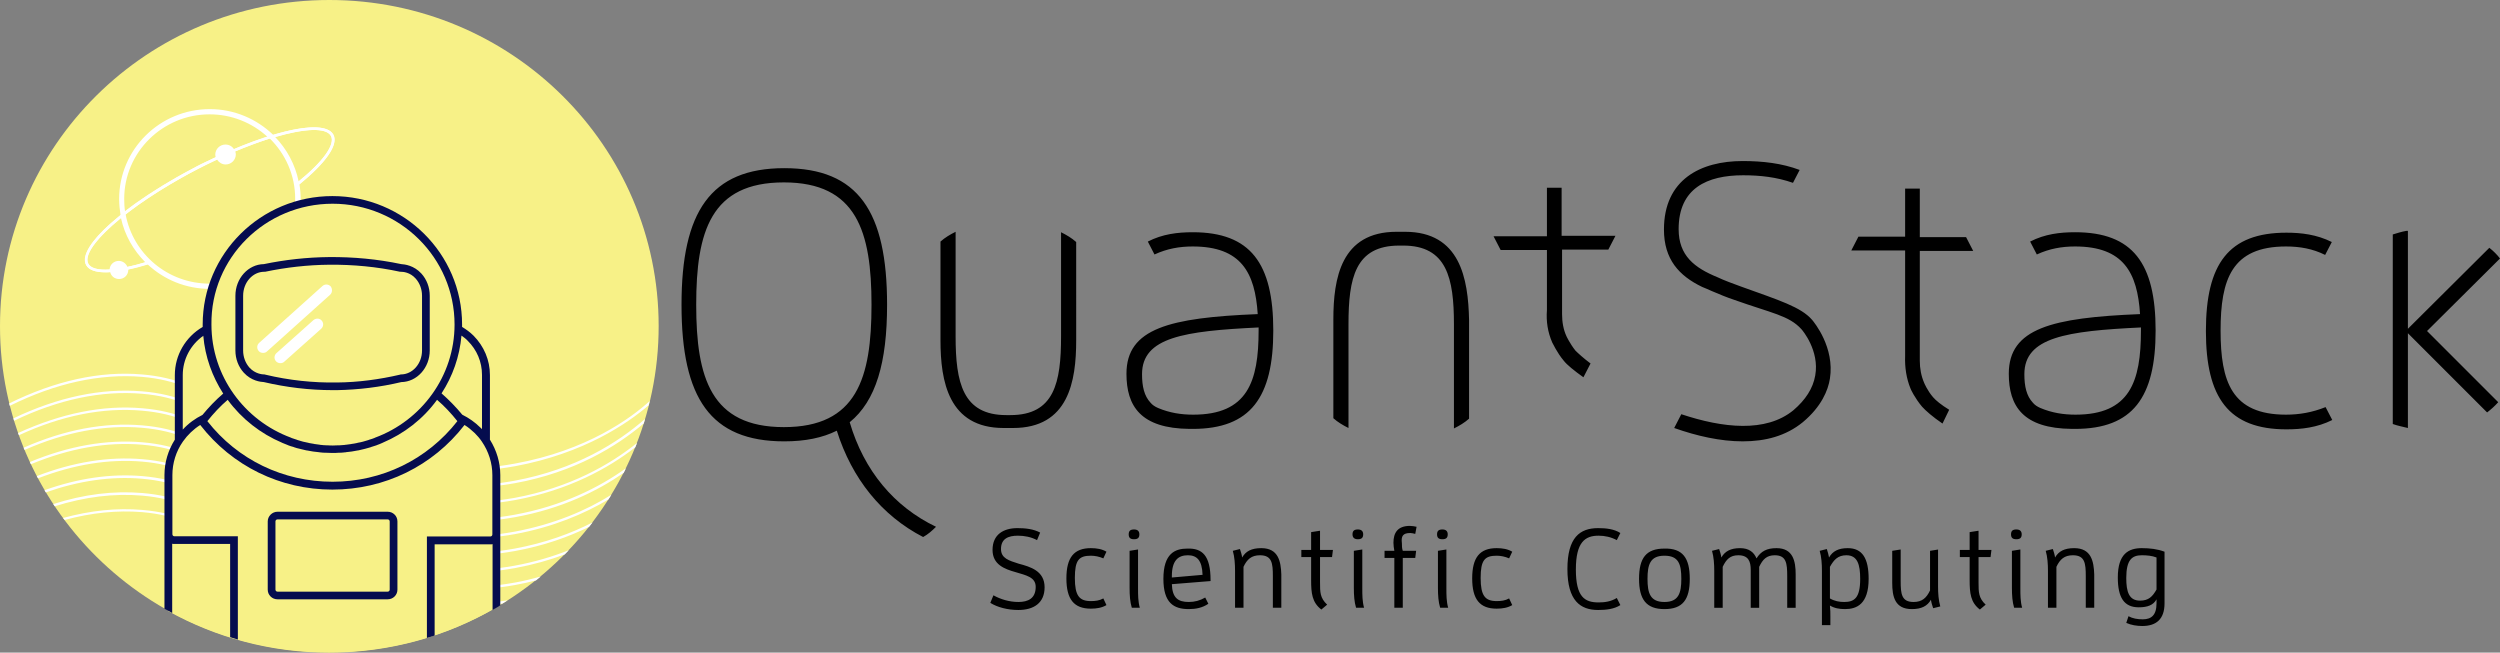 <?xml version="1.0" encoding="UTF-8" standalone="no"?>
<!-- Generator: Adobe Illustrator 21.0.2, SVG Export Plug-In . SVG Version: 6.00 Build 0)  -->

<svg
   version="1.1"
   id="Mode_Isolation"
   x="0px"
   y="0px"
   viewBox="0 0 1264.206 330"
   xml:space="preserve"
   width="1264.206"
   height="330"
   xmlns="http://www.w3.org/2000/svg"
   xmlns:svg="http://www.w3.org/2000/svg"><rect x="0" y="0" width="1264.206" height="330" fill="#808080" stroke="none"/><defs
   id="defs352" />
<style
   type="text/css"
   id="style315">
	.st0{fill:#F7F187;}
	.st1{fill:#FFFFFF;}
	.st2{fill:none;stroke:#FFFFFF;stroke-width:1.306;stroke-miterlimit:10;}
	.st3{fill:none;stroke:#F7F187;stroke-width:1.306;stroke-miterlimit:10;}
	.st4{fill:#050C4E;}
	.st5{fill:none;}
</style>
<g
   id="g347">
	
	
	
	
	
	
	
	
	
	
	
	
	<g
   id="g519"
   transform="scale(1.028,1.018)"><circle
     class="st0"
     cx="162"
     cy="162"
     r="162"
     id="circle317" /><path
     class="st1"
     d="M 154.7,279.3 C 133.4,272.6 121,265.4 110,259.2 97.5,252 87.6,246.4 70,244.9 c -14.1,-1.2 -28.7,0.6 -43.8,5.5 0.2,0.4 0.5,0.7 0.7,1.1 14.8,-4.7 29.2,-6.5 43,-5.3 17.3,1.5 27.1,7.1 39.5,14.2 11,6.3 23.5,13.5 44.9,20.2 14,4.4 39.7,12.6 70.1,12.6 9.3,0 19,-0.8 29,-2.6 3.6,-0.7 7,-1.4 10.3,-2.3 0.8,-0.6 1.5,-1.2 2.3,-1.9 -4.1,1.1 -8.3,2.2 -12.8,3 -42.4,7.7 -80.3,-4.3 -98.5,-10.1 z m 0,-16.8 C 133.4,255.8 121,248.6 110,242.4 97.5,235.2 87.6,229.6 70,228.1 c -16.6,-1.4 -34,1.4 -51.9,8.4 0.2,0.4 0.4,0.7 0.6,1.1 17.7,-6.9 34.9,-9.7 51.2,-8.3 17.3,1.5 27.1,7.1 39.5,14.2 11,6.3 23.5,13.5 44.9,20.2 14,4.4 39.7,12.6 70.1,12.6 9.3,0 19,-0.8 29,-2.6 14.1,-2.6 26.1,-6.9 36.4,-12 0.6,-0.7 1.1,-1.5 1.7,-2.2 -10.6,5.5 -23.3,10.2 -38.3,13 -42.4,7.8 -80.3,-4.2 -98.5,-10 z m 0,-16.8 C 133.4,239 121,231.8 110,225.6 97.5,218.4 87.6,212.8 70,211.3 c -18.6,-1.6 -38.2,2.1 -58.4,11.1 0.1,0.4 0.3,0.7 0.5,1.1 20,-8.9 39.4,-12.6 57.8,-11 17.3,1.5 27.1,7.1 39.5,14.2 11,6.3 23.5,13.5 44.9,20.2 14,4.4 39.7,12.6 70.1,12.6 9.3,0 19,-0.8 29,-2.6 22.8,-4.2 40.4,-12.9 53.4,-22 0.4,-0.8 0.8,-1.5 1.1,-2.3 -13.1,9.5 -31.1,18.7 -54.8,23.1 -42.3,7.7 -80.2,-4.3 -98.4,-10 z m 0,25.2 C 133.4,264.2 121,257 110,250.8 97.5,243.6 87.6,238 70,236.5 c -15.4,-1.3 -31.5,1 -48.1,7 0.2,0.4 0.4,0.7 0.6,1.1 16.3,-5.8 32.2,-8.1 47.3,-6.8 17.3,1.5 27.1,7.1 39.5,14.2 11,6.3 23.5,13.5 44.9,20.2 14,4.4 39.7,12.6 70.1,12.6 9.3,0 19,-0.8 29,-2.6 9,-1.7 17.1,-4 24.5,-6.8 0.7,-0.7 1.3,-1.4 2,-2.1 -8,3.2 -16.9,5.9 -26.7,7.7 -42.3,7.7 -80.2,-4.3 -98.4,-10.1 z m 0,16.8 C 133.4,281 121,273.8 110,267.6 97.5,260.4 87.6,254.8 70,253.3 c -12.6,-1.1 -25.6,0.3 -39,4 0.3,0.3 0.5,0.7 0.8,1 13.1,-3.6 25.8,-4.9 38.1,-3.9 17.3,1.5 27.1,7.1 39.5,14.2 11,6.3 23.5,13.5 44.9,20.2 14,4.4 39.7,12.6 70.1,12.6 7.4,0 15,-0.5 22.8,-1.6 0.9,-0.5 1.7,-1.1 2.5,-1.6 -40.9,6.7 -77.3,-4.8 -95,-10.5 z m 98.5,-57.4 c -42.4,7.9 -80.3,-4.2 -98.6,-9.9 -21.3,-6.7 -33.7,-13.9 -44.7,-20.1 -12.5,-7.2 -22.4,-12.8 -40,-14.3 -20.7,-1.8 -42.7,3.1 -65.4,14.4 0.1,0.4 0.2,0.8 0.3,1.2 22.6,-11.3 44.4,-16.1 65,-14.4 17.3,1.5 27.1,7.1 39.5,14.2 11,6.3 23.5,13.5 44.9,20.2 14,4.4 39.7,12.6 70.1,12.6 9.3,0 19,-0.8 29,-2.6 34.2,-6.4 55.7,-21.5 65.8,-30.3 0.2,-0.7 0.3,-1.4 0.5,-2.1 -9.2,8.5 -30.9,24.6 -66.4,31.1 z m -98.5,-1.5 C 133.4,222.1 121,214.9 110,208.7 97.5,201.5 87.6,195.9 70,194.4 c -20.1,-1.7 -41.4,2.8 -63.4,13.4 0.1,0.4 0.2,0.8 0.3,1.2 21.9,-10.6 43,-15.1 63,-13.4 17.3,1.5 27.1,7.1 39.5,14.2 11,6.3 23.5,13.5 44.9,20.2 14,4.4 39.7,12.6 70.1,12.6 9.3,0 19,-0.8 29,-2.6 29.2,-5.4 49.9,-18.2 63.3,-29.7 0.2,-0.7 0.4,-1.4 0.6,-2.2 -13.2,11.7 -34.2,25.1 -64.2,30.7 -42.3,7.8 -80.2,-4.2 -98.4,-10 z m 0,25.3 C 133.4,247.4 121,240.2 110,234 97.5,226.8 87.6,221.2 70,219.7 c -17.7,-1.5 -36.2,1.8 -55.3,9.8 0.2,0.4 0.3,0.7 0.5,1.1 18.9,-7.9 37.3,-11.2 54.7,-9.7 17.3,1.5 27.1,7.1 39.5,14.2 11,6.3 23.5,13.5 44.9,20.2 14,4.4 39.7,12.6 70.1,12.6 9.3,0 19,-0.8 29,-2.6 18.7,-3.5 33.9,-10 45.9,-17.2 0.5,-0.8 1,-1.5 1.4,-2.3 -12.2,7.7 -28,14.6 -47.6,18.3 -42.3,7.8 -80.2,-4.2 -98.4,-10 z m 0,-16.9 C 133.4,230.5 121,223.3 110,217.1 97.5,209.9 87.6,204.3 70,202.8 c -19.4,-1.7 -39.9,2.5 -61.1,12.3 0.1,0.4 0.3,0.8 0.4,1.1 21,-9.8 41.3,-13.9 60.6,-12.2 17.3,1.5 27.1,7.1 39.5,14.2 11,6.3 23.5,13.5 44.9,20.2 14,4.4 39.7,12.6 70.1,12.6 9.3,0 19,-0.8 29,-2.6 26.3,-4.9 45.7,-15.7 59.1,-26.2 0.3,-0.7 0.6,-1.5 0.9,-2.2 -13.3,10.8 -33,22.2 -60.2,27.3 -42.4,7.7 -80.3,-4.3 -98.5,-10.1 z"
     id="path319" /><path
     class="st2"
     d="m 73.6,130.3 c -16.2,5.1 -28.1,5.9 -30.7,1 C 38.5,123.1 62,102 95.2,84.3 128.4,66.6 159,59 163.4,67.2 c 2.5,4.8 -4.3,13.9 -16.9,24.1"
     id="path321" /><path
     class="st3"
     d="M 151.3,77.5"
     id="path323" /><path
     class="st3"
     d="m 92,74.9 c 3.5,-2 7.1,-4 10.9,-6 3.4,-1.8 6.7,-3.5 10,-5.1"
     id="path325" /><path
     class="st1"
     d="m 164,66.9 c -2.7,-5 -14,-4.7 -29.6,0.1 -8.1,-7.9 -19.1,-12.8 -31.2,-12.8 -24.6,0 -44.6,20 -44.6,44.7 0,2.7 0.3,5.4 0.7,8 -12.9,10.4 -19.6,19.7 -16.9,24.8 1.3,2.4 4.6,3.6 9.6,3.6 0.7,0 1.5,0 2.2,-0.1 0.5,2 2.2,3.4 4.4,3.4 2.5,0 4.5,-2 4.5,-4.5 0,-0.1 0,-0.2 0,-0.2 3,-0.6 6.2,-1.5 9.6,-2.5 8,7.5 18.7,12.1 30.6,12.1 24.6,0 44.6,-20 44.6,-44.6 0,-2.5 -0.2,-4.9 -0.6,-7.3 C 160.4,80.8 166.6,71.8 164,66.9 Z M 61.1,98.8 c 0,-23.2 18.9,-42 42,-42 10.9,0 20.9,4.2 28.4,11.1 -5.1,1.7 -10.6,3.7 -16.4,6.2 -0.9,-1.4 -2.4,-2.3 -4.2,-2.3 -2.7,0 -5,2.2 -5,5 0,0.5 0.1,0.9 0.2,1.3 -0.4,0.2 -0.7,0.4 -1.1,0.5 -0.1,0 -0.1,0.1 -0.2,0.1 -1.5,0.7 -3,1.5 -4.6,2.2 -0.3,0.1 -0.6,0.3 -0.9,0.4 -1.5,0.8 -3,1.5 -4.5,2.4 -0.9,0.5 -1.9,1 -2.8,1.5 -0.4,0.2 -0.7,0.4 -1.1,0.6 -0.5,0.3 -1.1,0.6 -1.6,0.9 -0.5,0.3 -0.9,0.5 -1.4,0.8 -0.4,0.2 -0.7,0.4 -1.1,0.6 -9.7,5.6 -18.3,11.3 -25.3,16.8 -0.3,-1.9 -0.4,-4 -0.4,-6.1 z m -2.7,30.8 c -2.4,0 -4.4,1.9 -4.5,4.3 -5.6,0.4 -9.3,-0.6 -10.5,-2.9 -2.3,-4.4 4.2,-12.9 16.1,-22.7 1.8,8.5 6.1,16 12,22 -3.2,1 -6.1,1.7 -8.8,2.3 -0.7,-1.7 -2.3,-3 -4.3,-3 z m 44.7,11.3 C 82.5,140.9 65.4,126.1 61.8,106.5 70,100 80.5,93.2 92.2,86.7 c 0.2,-0.1 0.3,-0.2 0.5,-0.3 0.9,-0.5 1.9,-1 2.9,-1.5 1.4,-0.8 2.8,-1.5 4.2,-2.2 0.5,-0.2 0.9,-0.5 1.4,-0.7 1.2,-0.6 2.3,-1.1 3.5,-1.7 0.7,-0.3 1.4,-0.7 2.1,-1 0.9,1.4 2.4,2.4 4.2,2.4 2.7,0 5,-2.2 5,-5 0,-0.5 -0.1,-1 -0.3,-1.5 6,-2.5 11.7,-4.7 17,-6.4 7.7,7.6 12.5,18.2 12.5,29.9 -0.1,23.3 -18.9,42.2 -42.1,42.2 z m 43.8,-50.8 c -1.7,-8.4 -5.8,-16 -11.5,-22 14.5,-4.3 25.1,-4.9 27.4,-0.5 2.2,4.1 -3.7,12.5 -15.9,22.5 z"
     id="path327" /><circle
     class="st0"
     cx="153.5"
     cy="98.8"
     r="5"
     id="circle329" /><g
     id="g335">
		<path
   class="st0"
   d="m 134.4,295 c -0.5,-0.5 -0.8,-1.2 -0.8,-2 v -33.9 c 0,-1.6 1.3,-2.9 2.9,-2.9 h 54.2 c 0.8,0 1.5,0.3 2,0.8 0.5,0.5 0.8,1.3 0.8,2 v 33.9 c 0,0.8 -0.3,1.5 -0.8,2 -0.5,0.5 -1.3,0.8 -2,0.8 h -54.2 c -0.9,0.1 -1.6,-0.2 -2.1,-0.7 z"
   id="path331" />
		<path
   class="st4"
   d="m 190.7,297.8 h -54.2 c -1.3,0 -2.5,-0.5 -3.4,-1.4 v 0 c -0.9,-0.9 -1.4,-2.1 -1.4,-3.4 v -33.9 c 0,-2.6 2.2,-4.8 4.8,-4.8 h 54.2 c 1.3,0 2.5,0.5 3.4,1.4 0.9,0.9 1.4,2.1 1.4,3.4 V 293 c 0,1.3 -0.5,2.5 -1.4,3.4 -0.9,0.9 -2.1,1.4 -3.4,1.4 z M 136.4,258 c -0.5,0 -1,0.4 -1,1 v 33.9 c 0,0.3 0.1,0.5 0.3,0.7 v 0 c 0.2,0.2 0.4,0.3 0.7,0.3 h 54.2 c 0.3,0 0.5,-0.1 0.7,-0.3 0.2,-0.2 0.3,-0.4 0.3,-0.7 V 259 c 0,-0.3 -0.1,-0.5 -0.3,-0.7 -0.2,-0.2 -0.4,-0.3 -0.7,-0.3 z"
   id="path333" />
	</g><path
     class="st0"
     d="m 214.8,195.8 c -11.1,16.4 -29.9,27.2 -51.3,27.2 -21.4,0 -40.1,-10.8 -51.3,-27.2 -4.7,4 -9,8.5 -12.8,13.4 14.6,19.4 37.8,32 64,32 26.2,0 49.4,-12.6 64,-32 -3.5,-4.9 -7.8,-9.4 -12.6,-13.4 z"
     id="path337" /><circle
     class="st5"
     cx="162"
     cy="162"
     r="162"
     id="circle339" /><path
     class="st0"
     d="m 244.2,236 c 0,-6.1 -1.8,-11.9 -5.1,-17 v -32.7 c 0,-6.9 -2.7,-13.3 -7.6,-18.2 -1.8,-1.8 -3.8,-3.3 -5.9,-4.4 -0.1,0 -0.2,-0.1 -0.3,-0.1 0,-0.8 0.1,-1.6 0.1,-2.3 0,-34.2 -27.7,-61.9 -61.9,-61.9 -34.2,0 -61.9,27.7 -61.9,61.9 0,0.8 0,1.6 0.1,2.3 -0.1,0 -0.2,0.1 -0.3,0.1 -8.3,4.5 -13.5,13.2 -13.5,22.7 v 32.7 c -3.3,5.1 -5.1,11 -5.1,17 v 29.5 38 c 23.4,13.1 50.4,20.6 79.1,20.6 30,0 58.1,-8.2 82.2,-22.4 v -36.2 c 0,0 0,0 0,0 z"
     id="path341" /><path
     class="st4"
     d="m 190.7,254.2 h -54.2 c -2.6,0 -4.8,2.2 -4.8,4.8 v 33.9 c 0,1.3 0.5,2.5 1.4,3.4 v 0 c 0,0 0,0 0,0 0.9,0.9 2.1,1.4 3.4,1.4 h 54.2 c 1.3,0 2.5,-0.5 3.4,-1.4 0.9,-0.9 1.4,-2.1 1.4,-3.4 V 259 c 0,-1.3 -0.5,-2.5 -1.4,-3.4 -0.9,-0.9 -2.1,-1.4 -3.4,-1.4 z m 1,38.7 c 0,0.3 -0.1,0.5 -0.3,0.7 -0.2,0.2 -0.4,0.3 -0.7,0.3 h -54.2 c -0.3,0 -0.5,-0.1 -0.7,-0.3 v 0 c -0.2,-0.2 -0.3,-0.4 -0.3,-0.7 V 259 c 0,-0.5 0.4,-1 1,-1 h 54.2 c 0.3,0 0.5,0.1 0.7,0.3 0.2,0.2 0.3,0.4 0.3,0.7 z m -28.1,-99.1 c 0.7,0 1.5,0 2.2,0 10.6,-0.2 21.2,-1.5 31.6,-4 7.7,-0.1 14,-7.1 14,-15.7 v -27.2 c 0,-4.2 -1.5,-8.1 -4.1,-11 -3.7,-4.1 -8.3,-4.6 -9.9,-4.7 -11.7,-2.5 -23.6,-3.6 -35.5,-3.5 -10.8,0.1 -21.6,1.3 -32.1,3.5 -7.7,0.1 -14,7.1 -14,15.7 v 27.2 c 0,4.2 1.5,8.1 4.1,11 3.7,4.1 8.2,4.6 9.9,4.7 11,2.6 22.4,4 33.8,4 z m -40.9,-11.2 c -2,-2.3 -3.1,-5.3 -3.1,-8.5 v -27.2 c 0,-6.6 4.7,-11.9 10.4,-11.9 h 0.4 c 10.4,-2.2 21,-3.4 31.6,-3.5 11.7,-0.1 23.4,1 34.8,3.5 h 0.4 c 1,0 4.5,0.2 7.3,3.4 2,2.3 3.1,5.3 3.1,8.5 v 27.2 c 0,6.6 -4.7,11.9 -10.4,11.9 H 197 l -0.2,0.1 c -10.2,2.4 -20.6,3.8 -31,3.9 -11.8,0.2 -23.7,-1.1 -35.3,-3.9 L 130.3,186 H 130 c -1,0 -4.5,-0.3 -7.3,-3.4 z m 123.4,82.9 V 236 c 0,-6.2 -1.8,-12.3 -5.1,-17.6 v -32.1 c 0,-7.4 -2.9,-14.3 -8.1,-19.6 -1.7,-1.7 -3.6,-3.1 -5.6,-4.3 0,-0.4 0,-0.8 0,-1.2 0,-35.2 -28.6,-63.8 -63.8,-63.8 -35.2,0 -63.8,28.6 -63.8,63.8 0,0.4 0,0.8 0,1.2 -8.5,5 -13.7,14.1 -13.7,23.9 v 32.1 c -3.3,5.3 -5.1,11.3 -5.1,17.6 v 66.4 c 1.3,0.7 2.5,1.4 3.8,2.1 v -34.4 c 0.3,0.1 0.6,0.1 1,0.1 h 27.5 v 46.3 c 1.3,0.4 2.5,0.8 3.8,1.2 V 266.4 H 85.8 c -0.5,0 -1,-0.4 -1,-1 V 236 c 0,-6 1.8,-11.8 5.2,-16.7 2.3,-3.3 5.2,-6.1 8.5,-8.2 15.7,20.4 39.3,32.1 65,32.1 25.7,0 49.4,-11.7 65,-32.1 1.8,1.1 3.4,2.5 5,4 1.3,1.3 2.5,2.7 3.5,4.2 3.4,5 5.2,10.8 5.2,16.7 v 29.5 c 0,0.5 -0.4,1 -1,1 H 210 v 50.4 c 1.3,-0.4 2.6,-0.8 3.8,-1.2 v -45.3 h 27.5 c 0.3,0 0.7,0 1,-0.1 V 303 c 1.3,-0.7 2.6,-1.5 3.8,-2.3 z M 163.6,101.2 c 33.1,0 60,26.9 60,60 0,25.7 -16.3,47.7 -39.1,56.2 -0.1,0.1 -0.3,0.1 -0.4,0.2 -0.8,0.3 -1.6,0.6 -2.4,0.8 -0.2,0.1 -0.3,0.1 -0.5,0.2 -0.7,0.2 -1.4,0.4 -2,0.6 -0.2,0.1 -0.4,0.1 -0.7,0.2 -0.8,0.2 -1.5,0.4 -2.3,0.5 -0.3,0.1 -0.5,0.1 -0.8,0.2 -0.8,0.2 -1.6,0.3 -2.3,0.4 -0.2,0 -0.4,0.1 -0.5,0.1 -0.7,0.1 -1.5,0.2 -2.2,0.3 -0.2,0 -0.4,0 -0.7,0.1 -0.8,0.1 -1.7,0.1 -2.6,0.2 -0.2,0 -0.4,0 -0.6,0 -0.9,0 -1.8,0.1 -2.7,0.1 -0.9,0 -1.8,0 -2.7,-0.1 -0.2,0 -0.4,0 -0.6,0 -0.9,0 -1.7,-0.1 -2.6,-0.2 -0.2,0 -0.4,0 -0.7,-0.1 -0.7,-0.1 -1.5,-0.2 -2.2,-0.3 -0.2,0 -0.4,0 -0.5,-0.1 -0.8,-0.1 -1.6,-0.3 -2.3,-0.4 -0.3,-0.1 -0.5,-0.1 -0.8,-0.2 -0.8,-0.2 -1.5,-0.3 -2.3,-0.5 -0.2,-0.1 -0.4,-0.1 -0.7,-0.2 -0.7,-0.2 -1.4,-0.4 -2,-0.6 -0.2,-0.1 -0.3,-0.1 -0.5,-0.2 -0.8,-0.3 -1.6,-0.5 -2.4,-0.8 -0.1,-0.1 -0.3,-0.1 -0.4,-0.2 -22.8,-8.5 -39.1,-30.5 -39.1,-56.2 -0.4,-33.1 26.5,-60 59.6,-60 z M 89.9,213.4 v -27.1 c 0,-7.8 3.8,-15 10.1,-19.5 0.9,10.5 4.4,20.2 9.8,28.7 -3.7,3.2 -7.1,6.8 -10.2,10.6 -3.6,1.8 -6.9,4.2 -9.7,7.3 z m 73.7,25.9 c -24.3,0 -46.7,-10.9 -61.6,-30.1 3,-3.8 6.3,-7.4 10,-10.6 6.9,9.5 16.2,16.8 26.7,21.3 0.1,0 0.1,0 0.2,0.1 0.9,0.4 1.8,0.7 2.7,1.1 0.1,0 0.2,0.1 0.2,0.1 0.8,0.3 1.6,0.6 2.5,0.8 0.2,0.1 0.3,0.1 0.5,0.2 0.8,0.3 1.6,0.5 2.5,0.7 0.3,0.1 0.5,0.1 0.8,0.2 0.8,0.2 1.6,0.4 2.5,0.6 0.2,0 0.5,0.1 0.7,0.1 0.7,0.1 1.5,0.3 2.2,0.4 0.2,0 0.4,0.1 0.6,0.1 0.9,0.1 1.8,0.2 2.6,0.3 0.2,0 0.5,0.1 0.7,0.1 0.9,0.1 1.8,0.2 2.7,0.2 0.2,0 0.4,0 0.5,0 1,0 2,0.1 2.9,0.1 1,0 2,0 2.9,-0.1 0.2,0 0.4,0 0.5,0 0.9,0 1.8,-0.1 2.7,-0.2 0.2,0 0.5,0 0.7,-0.1 0.9,-0.1 1.8,-0.2 2.6,-0.3 0.2,0 0.4,-0.1 0.6,-0.1 0.7,-0.1 1.5,-0.3 2.2,-0.4 0.2,0 0.5,-0.1 0.7,-0.1 0.8,-0.2 1.6,-0.4 2.5,-0.6 0.3,-0.1 0.5,-0.1 0.8,-0.2 0.8,-0.2 1.7,-0.5 2.5,-0.7 0.2,-0.1 0.3,-0.1 0.5,-0.2 0.8,-0.3 1.6,-0.5 2.5,-0.8 0.1,0 0.2,-0.1 0.2,-0.1 0.9,-0.3 1.8,-0.7 2.7,-1.1 0.1,0 0.1,0 0.2,-0.1 10.5,-4.5 19.8,-11.7 26.7,-21.3 3.7,3.2 7,6.8 10,10.6 -14.8,19.1 -37.1,30.1 -61.4,30.1 z m 73.6,-26 c -0.3,-0.3 -0.6,-0.7 -1,-1 -2.6,-2.6 -5.6,-4.7 -8.8,-6.3 -3.1,-3.8 -6.5,-7.3 -10.2,-10.6 5.4,-8.4 8.9,-18.2 9.8,-28.7 1.1,0.8 2.2,1.6 3.1,2.6 4.5,4.5 7,10.5 7,16.9 v 27.1 z"
     id="path343" /><path
     class="st1"
     d="m 162.4,146.4 -31.1,28.2 c -0.5,0.5 -1.2,0.7 -1.9,0.7 -0.8,0 -1.6,-0.3 -2.1,-0.9 -1.1,-1.2 -1,-3 0.2,-4.1 l 31.1,-28.2 c 1.2,-1.1 3,-1 4.1,0.2 0.9,1.3 0.8,3.1 -0.3,4.1 z M 154.2,159 136,175.4 c -1.2,1.1 -1.3,2.9 -0.2,4.1 0.6,0.6 1.3,0.9 2.1,0.9 0.7,0 1.4,-0.2 1.9,-0.7 L 158,163.3 c 1.2,-1.1 1.3,-2.9 0.2,-4.1 -1,-1.2 -2.8,-1.2 -4,-0.2 z"
     id="path345" /></g>
</g><path
   d="m 800.706,190.787 c -4.725,-3.375 -8.325,-6.3 -9.9,-8.325 -3.6,-4.275 -5.625,-9 -5.85,-9.225 -2.25,-5.175 -3.15,-10.575 -2.7,-16.425 v 0 c 0,-2.925 0,-30.375 0,-30.375 h -23.4 l -3.6,-6.975 h 27 v -24.525 h 7.425 v 24.3 h 27.225 l -3.6,6.975 h -23.4 c 0,0 0,29.925 0,32.625 0,4.05 0.675,7.875 2.25,11.25 0,0 1.8,3.825 4.5,7.2 1.35,1.35 4.05,3.825 7.65,6.525 z m -231.075,-1.8 c 0,-22.95 21.825,-28.35 66.375,-30.15 -1.35,-20.925 -8.325,-34.2 -32.85,-34.2 -6.75,0 -13.05,1.125 -19.35,4.05 l -3.375,-6.525 c 7.425,-3.825 15.075,-4.725 22.725,-4.725 29.25,0 40.725,15.75 40.725,49.725 0,33.75 -11.475,49.725 -40.725,49.725 -0.225,0 -1.35,0 -1.575,0 -24.75,-0.225 -31.95,-11.475 -31.95,-27.9 z m 7.875,0.225 c 0,6.3 1.125,11.025 4.275,14.4 0.9,1.125 2.25,2.025 3.825,2.7 5.85,2.475 11.7,3.375 17.775,3.375 27.45,0 33.075,-16.65 33.075,-42.525 0,-0.45 0,-1.125 0,-1.575 -37.575,1.8 -58.95,4.95 -58.95,23.625 z m 132.975,-72 h -4.275 c -28.125,0 -31.95,23.625 -31.95,44.325 v 49.95 c 2.25,2.025 4.95,3.6 7.65,4.95 v -52.425 c 0,-23.4 3.375,-39.825 25.65,-39.825 h 2.025 c 22.05,0 25.65,16.425 25.65,39.825 v 52.65 c 2.7,-1.35 5.4,-2.925 7.65,-4.95 v -49.95 c -0.45,-20.925 -4.5,-44.55 -32.4,-44.55 z m 205.875,44.55 c -5.625,-6.525 -16.65,-9.9 -36,-16.875 -4.275,-1.575 -8.1,-2.925 -11.925,-4.725 v 0 c -11.475,-4.725 -19.575,-10.8 -19.575,-24.3 0,-20.7 14.4,-27.225 32.625,-27.225 8.55,0 16.875,0.9 25.2,3.825 l 3.375,-6.525 c -9,-3.375 -18.675,-4.5 -28.8,-4.5 -21.15,0 -39.825,9.225 -39.825,34.65 0,15.075 7.65,23.4 19.35,29.025 v 0 c 1.8,0.675 3.15,1.35 4.725,2.025 0,0 0,0 0,0 v 0 c 4.275,1.8 7.425,3.15 11.475,4.5 18.9,6.75 27.675,7.875 33.975,14.85 0.45,0.45 9.225,10.8 6.975,23.4 -1.125,6.525 -4.95,12.375 -11.025,17.55 -13.95,11.475 -35.775,9 -56.7,2.025 l -3.6,6.975 c 11.475,4.05 23.4,6.75 34.65,6.75 11.475,0 21.825,-2.7 30.375,-9.675 9.45,-7.875 12.825,-16.2 13.725,-22.05 2.475,-15.75 -7.875,-28.35 -9,-29.7 z m -443.025,104.625 c -2.025,2.025 -4.05,3.825 -6.525,5.175 -20.925,-10.8 -36,-29.475 -43.65,-53.775 -7.2,3.6 -15.975,5.4 -26.55,5.4 -37.35,0 -51.975,-21.825 -51.975,-69.075 0,-47.025 14.625,-69.075 51.975,-69.075 37.35,0 51.975,21.825 51.975,69.075 0,29.25 -5.625,48.6 -18.9,59.4 7.2,24.525 22.5,42.75 43.65,52.875 z m -32.625,-112.275 c 0,-36.9 -7.425,-61.875 -44.325,-61.875 -36.9,0 -44.325,24.75 -44.325,61.875 0,36.9 7.425,61.875 44.325,61.875 36.9,0 44.325,-24.75 44.325,-61.875 z m 715.275,55.575 c -27.45,0 -33.075,-16.65 -33.075,-42.525 0,-25.875 5.625,-42.525 33.075,-42.525 6.975,0 13.5,1.125 19.8,4.275 l 3.375,-6.525 c -7.65,-3.825 -15.525,-4.725 -22.95,-4.725 -29.25,0 -40.725,15.75 -40.725,49.725 0,33.75 11.475,49.725 40.725,49.725 7.65,0 15.525,-0.9 23.175,-4.725 l -3.375,-6.525 c -6.75,2.7 -13.275,3.825 -20.025,3.825 z m -178.425,-8.775 c -2.925,-3.375 -4.5,-7.2 -4.5,-7.2 -1.575,-3.6 -2.25,-7.425 -2.25,-11.25 0,-2.7 0,-55.575 0,-55.575 h 27 l -3.6,-6.975 h -23.4 v -24.525 h -7.425 v 24.3 h -23.625 l -3.6,6.975 h 27.225 c 0,0 0,50.4 0,53.325 v 0 c -0.225,5.85 0.675,11.475 2.7,16.425 0,0.225 2.25,4.95 5.85,9.225 1.8,2.025 5.4,5.175 10.35,8.55 l 3.375,-6.975 c -4.05,-2.475 -6.75,-4.725 -8.1,-6.3 z m 286.65,-70.2 c -1.575,-2.025 -3.375,-3.825 -5.4,-5.4 l -41.175,40.95 v -49.5 h -0.9 c -2.475,0.45 -4.5,1.125 -6.75,1.8 v 95.85 c 2.475,0.9 4.95,1.35 7.65,2.025 v -47.925 l 40.05,40.05 c 2.025,-1.575 3.825,-3.15 5.625,-5.175 l -36,-36 z m -720,-8.325 c -2.25,-2.025 -4.95,-3.6 -7.65,-4.95 v 52.65 c 0,23.4 -3.375,39.825 -25.65,39.825 h -2.025 c -22.05,0 -25.65,-16.425 -25.65,-39.825 v -52.875 c -2.7,1.35 -5.4,2.925 -7.65,4.95 v 49.95 c 0,20.7 4.05,44.325 31.95,44.325 h 4.725 c 28.125,0 31.95,-23.625 31.95,-44.325 z m 471.6,66.6 c 0,-22.95 21.825,-28.35 66.375,-30.15 -1.35,-20.925 -8.325,-34.2 -32.85,-34.2 -6.75,0 -13.05,1.125 -19.35,4.05 l -3.375,-6.525 c 7.425,-3.825 15.075,-4.725 22.725,-4.725 29.25,0 40.725,15.75 40.725,49.725 0,33.75 -11.475,49.725 -40.725,49.725 -0.225,0 -1.35,0 -1.575,0 -24.75,-0.225 -31.95,-11.475 -31.95,-27.9 z m 7.875,0.225 c 0,6.3 1.125,11.025 4.275,14.4 0.9,1.125 2.25,2.025 3.825,2.7 5.85,2.475 11.7,3.375 17.775,3.375 27.45,0 33.075,-16.65 33.075,-42.525 0,-0.45 0,-1.125 0,-1.575 -37.575,1.8 -58.95,4.95 -58.95,23.625 z m -508.5,95.85 c -4.95,-1.575 -9,-2.7 -9,-7.425 0,-5.175 3.6,-6.75 8.55,-6.75 3.375,0 6.75,0.675 9.675,2.25 l 1.575,-3.825 c -3.375,-1.8 -7.425,-2.25 -11.475,-2.25 -6.975,0 -12.6,3.15 -12.6,11.025 0,7.425 6.075,9.675 11.7,11.25 5.175,1.575 10.125,2.475 10.125,7.425 0,5.85 -3.825,7.65 -8.775,7.65 -4.5,0 -9,-1.35 -12.6,-3.375 l -1.575,3.825 c 3.6,2.25 8.775,3.6 14.175,3.6 7.875,0 13.275,-3.6 13.275,-11.475 0,-8.325 -7.2,-10.35 -13.05,-11.925 z m 36.45,-4.05 c 2.025,0 4.275,0.45 6.3,1.35 l 1.575,-3.375 c -2.25,-1.35 -4.95,-1.8 -7.875,-1.8 -8.55,0 -12.375,4.725 -12.375,15.3 0,10.575 3.825,15.3 12.375,15.3 2.925,0 5.625,-0.45 7.875,-1.8 l -1.575,-3.375 c -2.025,1.125 -4.05,1.35 -6.3,1.35 -5.85,0 -8.1,-2.7 -8.1,-11.7 0,-9 2.025,-11.25 8.1,-11.25 z m 21.825,-8.325 c 1.8,0 2.7,-0.675 2.7,-2.475 0,-1.8 -1.125,-2.475 -2.7,-2.475 -1.8,0 -2.7,0.675 -2.7,2.475 0,1.8 0.9,2.475 2.7,2.475 z m 2.025,5.175 -4.275,0.675 v 18.675 c 0,3.825 0.225,7.2 1.125,10.125 h 4.05 c -0.9,-3.15 -0.9,-6.525 -0.9,-9.9 z m 36.675,15.525 v 0.45 l -19.575,1.575 c 0.225,6.975 3.15,9 8.55,9 2.925,0 5.625,-0.675 8.325,-2.25 l 1.575,3.15 c -2.925,2.025 -6.3,2.7 -9.9,2.7 -7.65,0 -12.825,-3.15 -12.825,-15.3 0,-12.825 5.85,-15.3 12.15,-15.3 7.425,-0.225 11.7,3.375 11.7,15.975 z m -4.05,-2.7 c -0.225,-7.425 -2.925,-9.9 -7.425,-9.9 -4.95,0 -8.1,2.7 -8.1,10.575 v 0.675 z m 29.7,-13.5 c -4.95,0 -7.875,1.575 -9.675,4.725 -0.225,-1.575 -0.675,-2.925 -1.125,-4.275 l -3.6,0.9 c 0.9,3.15 1.125,6.75 1.125,10.125 v 18.675 h 4.275 v -20.7 c 1.8,-3.825 4.05,-5.85 8.325,-5.85 6.075,0 6.525,4.05 6.525,10.575 v 15.975 h 4.275 v -16.875 c -0.225,-6.75 -1.575,-13.275 -10.125,-13.275 z m 29.475,-8.775 -4.275,0.675 v 9 h -4.95 v 3.6 h 4.95 v 11.7 c 0,6.525 0.45,11.25 5.175,14.85 l 2.925,-2.475 c -3.6,-3.375 -3.6,-6.3 -3.6,-11.25 v -12.825 h 6.075 l 0.45,-3.6 h -6.525 v -9.675 z m 19.35,4.275 c 1.8,0 2.7,-0.675 2.7,-2.475 0,-1.8 -1.125,-2.475 -2.7,-2.475 -1.8,0 -2.7,0.675 -2.7,2.475 0,1.8 1.125,2.475 2.7,2.475 z m 2.25,5.175 -4.275,0.675 v 18.675 c 0,3.825 0.225,7.2 1.125,10.125 h 4.05 c -0.9,-3.15 -0.9,-6.525 -0.9,-9.9 z m 24.3,-8.325 c 0.675,0 1.575,0.225 2.475,0.45 l 0.675,-3.6 c -1.125,-0.225 -2.25,-0.45 -3.375,-0.45 -6.3,0 -8.325,3.6 -8.325,8.55 0,1.35 0.225,2.7 0.45,4.05 h -4.95 v 3.6 h 4.95 v 25.2 h 4.275 v -25.2 h 6.3 l 0.45,-3.6 h -6.75 c -0.45,-1.125 -0.45,-2.7 -0.45,-3.825 -0.45,-3.6 0.45,-5.175 4.275,-5.175 z m 16.2,3.15 c 1.8,0 2.7,-0.675 2.7,-2.475 0,-1.8 -1.125,-2.475 -2.7,-2.475 -1.8,0 -2.7,0.675 -2.7,2.475 0,1.8 0.9,2.475 2.7,2.475 z m 2.025,5.175 -4.275,0.675 v 18.675 c 0,3.825 0.225,7.2 1.125,10.125 h 4.05 c -0.9,-3.15 -0.9,-6.525 -0.9,-9.9 z m 25.425,3.15 c 2.025,0 4.275,0.45 6.3,1.35 l 1.575,-3.375 c -2.25,-1.35 -4.95,-1.8 -7.875,-1.8 -8.55,0 -12.375,4.725 -12.375,15.3 0,10.575 3.825,15.3 12.375,15.3 2.925,0 5.625,-0.45 7.875,-1.8 l -1.575,-3.375 c -2.025,1.125 -4.05,1.35 -6.3,1.35 -5.85,0 -8.1,-2.7 -8.1,-11.7 0,-9 2.025,-11.25 8.1,-11.25 z m 51.525,-10.125 c 3.15,0 6.3,0.675 9.225,2.25 l 1.8,-3.6 c -3.15,-2.025 -7.2,-2.475 -11.25,-2.475 -9.225,0 -15.525,4.725 -15.525,20.7 0,15.975 6.525,20.7 15.525,20.7 4.05,0 8.1,-0.45 11.25,-2.475 l -1.8,-3.6 c -2.925,1.8 -6.075,2.25 -9.225,2.25 -6.975,0 -11.475,-2.7 -11.475,-16.65 0,-13.95 4.725,-17.1 11.475,-17.1 z m 46.125,21.825 c 0,10.575 -3.6,15.3 -12.825,15.3 -9.225,0 -12.825,-4.95 -12.825,-15.3 0,-10.575 3.6,-15.3 12.825,-15.3 9.225,-0.225 12.825,4.725 12.825,15.3 z m -4.275,0 c 0,-7.425 -1.35,-11.7 -8.55,-11.7 -7.2,0 -8.55,4.5 -8.55,11.7 0,7.2 1.35,11.7 8.55,11.7 7.2,0 8.55,-4.5 8.55,-11.7 z m 48.15,-15.525 c -4.95,0 -7.875,1.575 -10.125,5.175 -1.35,-3.15 -3.825,-5.175 -8.325,-5.175 -4.725,0 -7.65,1.575 -9.45,4.725 -0.225,-1.575 -0.675,-2.925 -1.125,-4.275 l -3.6,0.9 c 0.9,3.15 1.125,6.75 1.125,10.125 v 18.675 h 4.275 v -20.7 c 1.8,-3.825 3.825,-5.85 7.875,-5.85 5.175,0 6.3,3.15 6.3,7.425 v 19.125 h 4.275 v -20.7 c 1.8,-3.825 3.825,-5.85 7.875,-5.85 5.85,0 6.3,4.05 6.3,10.575 v 15.975 h 4.275 v -16.875 c 0,-6.75 -1.35,-13.275 -9.675,-13.275 z m 46.575,15.525 c 0,12.825 -6.075,15.3 -11.925,15.3 -2.925,0 -5.4,-0.45 -7.65,-1.8 0.225,2.025 0.225,3.825 0.225,5.625 v 4.275 h -4.275 v -27.45 c 0,-3.6 -0.225,-6.975 -1.125,-10.125 l 3.6,-0.9 c 0.45,1.35 0.9,2.925 1.125,4.275 1.8,-3.15 4.725,-4.725 9.45,-4.725 7.425,0 10.575,5.175 10.575,15.525 z m -4.275,0 c 0,-7.2 -1.35,-11.925 -6.975,-11.925 -4.275,0 -6.3,2.25 -8.325,5.85 v 15.975 c 2.25,1.35 4.725,1.8 7.2,1.8 5.175,0 8.1,-2.025 8.1,-11.7 z m 39.6,-14.85 -4.275,0.675 v 20.025 c -1.8,3.825 -4.05,5.85 -8.325,5.85 -6.075,0 -6.525,-4.05 -6.525,-10.575 v -15.975 l -4.275,0.675 v 16.2 c 0,6.975 1.35,13.275 9.9,13.275 4.95,0 7.875,-1.575 9.675,-4.725 0.225,1.575 0.675,2.925 1.125,4.275 l 3.6,-0.9 c -0.9,-3.15 -1.125,-6.75 -1.125,-10.125 v -18.675 z m 20.025,-9.45 -4.275,0.675 v 9 h -4.95 v 3.6 h 4.95 v 11.7 c 0,6.525 0.45,11.25 5.175,14.85 l 2.925,-2.475 c -3.6,-3.375 -3.6,-6.3 -3.6,-11.25 v -12.825 h 6.075 l 0.45,-3.6 h -6.525 v -9.675 z m 19.35,4.275 c 1.8,0 2.7,-0.675 2.7,-2.475 0,-1.8 -1.125,-2.475 -2.7,-2.475 -1.8,0 -2.7,0.675 -2.7,2.475 0,1.8 0.9,2.475 2.7,2.475 z m 2.025,5.175 -4.275,0.675 v 18.675 c 0,3.825 0.225,7.2 1.125,10.125 h 4.05 c -0.9,-3.15 -0.9,-6.525 -0.9,-9.9 z m 27.225,-0.675 c -4.95,0 -7.875,1.575 -9.675,4.725 -0.225,-1.575 -0.675,-2.925 -1.125,-4.275 l -3.6,0.9 c 0.9,3.15 1.125,6.75 1.125,10.125 v 18.675 h 4.275 v -20.7 c 1.8,-3.825 4.05,-5.85 8.325,-5.85 6.075,0 6.525,4.05 6.525,10.575 v 15.975 h 4.275 v -16.875 c -0.225,-6.75 -1.575,-13.275 -10.125,-13.275 z m 34.2,0 c 4.05,0 7.875,0.45 11.475,1.8 v 26.1 c 0,8.1 -4.275,11.475 -11.25,11.475 -2.7,0 -5.625,-0.45 -8.1,-1.575 l 1.125,-3.375 c 2.025,1.125 4.5,1.575 7.2,1.575 4.275,0 6.975,-2.025 6.975,-8.1 v -2.025 c -1.575,2.925 -4.5,4.05 -9,4.05 -7.425,0 -10.575,-4.95 -10.575,-15.075 0,-11.925 5.4,-14.85 12.15,-14.85 z m 7.425,4.725 c -2.25,-0.9 -4.95,-1.125 -7.425,-1.125 -4.95,0 -7.875,2.25 -7.875,11.475 0,6.975 1.35,11.475 6.975,11.475 4.275,0 6.3,-2.025 8.325,-5.625 z"
   id="path3"
   style="stroke-width:2.25" />
</svg>
